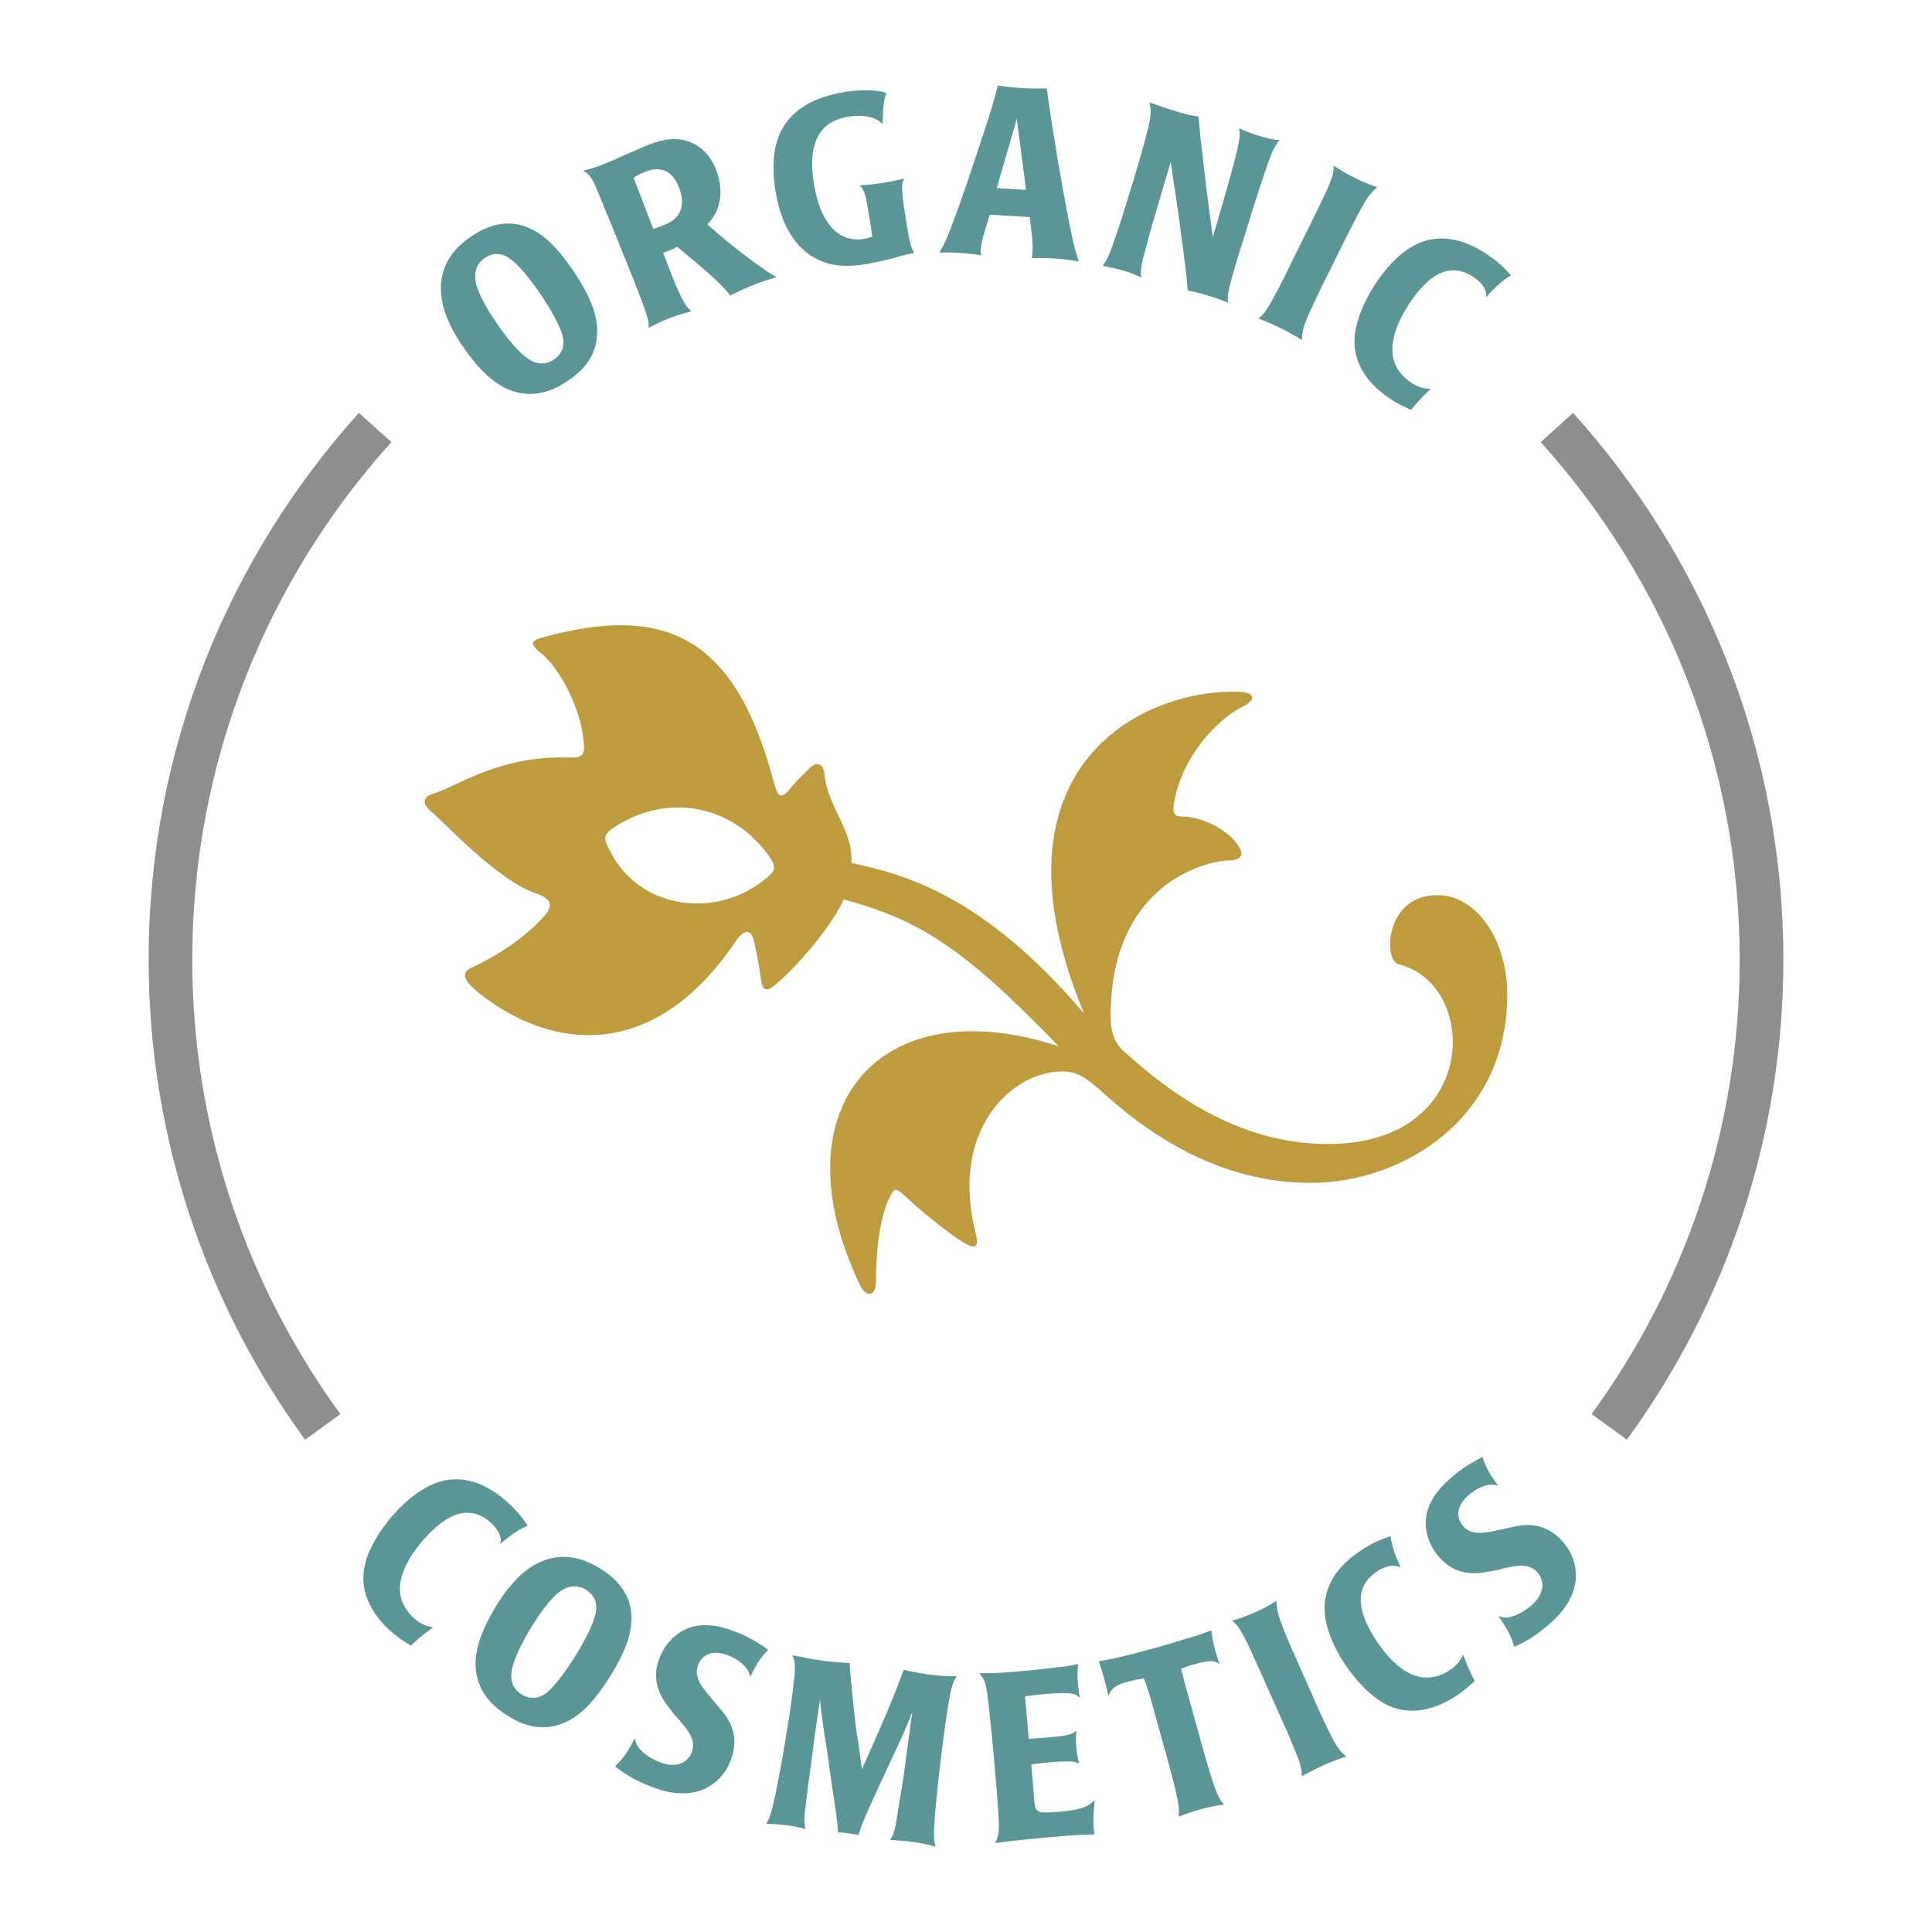 <?xml version="1.0" encoding="UTF-8"?>
<!-- Generator: Adobe Illustrator 15.0.2, SVG Export Plug-In . SVG Version: 6.00 Build 0)  -->
<svg xmlns="http://www.w3.org/2000/svg" xmlns:xlink="http://www.w3.org/1999/xlink" version="1.1" id="Ebene_1" x="0px" y="0px" width="96.378px" height="96.378px" viewBox="0 0 96.378 96.378" xml:space="preserve">
<g display="none">
	<path display="inline" fill="#8E8E8E" d="M10.461,46.825c0.073-0.269,0.1-0.489,0.1-0.708c0-0.591-0.394-0.713-1.127-0.86   l-0.784-0.145l0.17-0.712c0,0,2.109,0.074,4.019,0.074c-0.021,0.101-0.047,0.293-0.047,0.442c0,0.341,0.024,0.735,0.146,1.225   l2.494,12.624l8.506-12.012c0.757-1.052,1.149-1.741,1.297-2.279c2.574,0,4.144-0.074,4.144-0.074l-0.173,0.712l-0.514,0.122   c-1.351,0.318-2.156,1.323-2.303,2.402l-1.646,11.319c-0.022,0.201-0.05,0.396-0.05,0.565c0,0.59,0.27,1.103,1.18,1.201l1.15,0.12   l-0.172,0.714c0,0-1.911-0.101-3.7-0.101c-1.938,0-3.702,0.101-3.702,0.101l0.173-0.714l0.517-0.12   c1.473-0.343,2.304-1.007,2.569-2.697l1.618-9.948l-9.604,13.603l-0.764,0.098l-2.812-13.528l-3.29,9.851   C7.66,58.765,7.54,59.254,7.54,59.647c0,0.638,0.366,0.953,1.3,1.076l1.054,0.12L9.72,61.556c0,0-1.69-0.1-3.701-0.1   c-1.322,0-2.548,0.1-2.548,0.1l0.171-0.713l0.515-0.121c1.325-0.318,1.984-1.053,2.499-2.697L10.461,46.825z"></path>
	<path display="inline" fill="#8E8E8E" d="M41.507,50.136c-1.639,0-3.115,0.901-4.263,2.219c-0.351-1.417-1.335-2.219-2.717-2.219   c-3.773,0-6.693,4.777-6.693,8.404c0,2.158,1.128,3.406,2.847,3.406c1.648,0,3.137-0.9,4.283-2.213   c0.353,1.412,1.33,2.213,2.697,2.213c3.799,0,6.714-4.754,6.714-8.381C44.375,51.384,43.247,50.136,41.507,50.136z M31.387,61.04   c-1.029,0-1.546-0.98-1.546-2.771c0-2.767,1.768-7.203,3.995-7.203c1.029,0,1.543,0.956,1.543,2.744   C35.382,56.579,33.617,61.04,31.387,61.04z M38.369,61.04c-1.028,0-1.542-0.98-1.542-2.771c0-2.767,1.764-7.203,3.994-7.203   c1.029,0,1.543,0.956,1.543,2.744C42.364,56.579,40.6,61.04,38.369,61.04z"></path>
	<path display="inline" fill="#8E8E8E" d="M47.801,57.683c-0.438,1.176-0.658,1.91-0.658,2.303c0,0.246,0.099,0.344,0.313,0.344   c0.615,0,2.355-1.641,2.869-2.377l0.367,0.246c-0.783,1.447-2.894,3.75-4.58,3.75c-0.588,0-0.933-0.221-0.933-0.932   c0-0.688,0.146-1.424,0.61-2.697l1.791-5.023c0.072-0.196,0.171-0.491,0.171-0.782c0-0.565-0.563-0.688-1.595-0.688   c0,0-0.071-0.288-0.143-0.507c0.131-0.009,2.545-0.128,4.676-1.157L47.801,57.683z"></path>
	<path display="inline" fill="#8E8E8E" d="M49.483,46.812c0-0.709,0.586-1.496,1.396-1.496c0.611,0,1.028,0.442,1.028,1.056   c0,0.71-0.591,1.496-1.397,1.496C49.897,47.868,49.483,47.427,49.483,46.812z"></path>
	<path display="inline" fill="#8E8E8E" d="M66.005,57.146h0.101c1.717-3.163,4.361-7.01,6.839-7.01c0.957,0,1.298,0.439,1.298,1.225   c0,0.463-0.197,1.396-0.466,2.155l-1.469,4.167c-0.418,1.176-0.662,1.91-0.662,2.303c0,0.246,0.121,0.344,0.365,0.344   c0.612,0,1.594-1.271,2.107-2.01l0.367,0.27c-0.785,1.449-2.18,3.359-3.872,3.359c-0.589,0-0.931-0.221-0.931-0.932   c0-0.662,0.27-1.719,0.832-3.334l1.471-4.189c0.197-0.566,0.294-0.933,0.294-1.226c0-0.27-0.073-0.489-0.365-0.489   c-2.477,0-6.764,7.427-6.764,9.974c0,0-0.298,0.195-0.887,0.195c-0.562,0-0.933-0.318-0.933-0.859c0-0.219,0.051-0.465,0.123-0.707   c0.637-2.254,1.353-4.29,2.304-6.888c0.196-0.566,0.298-0.933,0.298-1.226c0-0.27-0.074-0.489-0.369-0.489   c-2.477,0-6.766,7.427-6.766,9.974c0,0-0.293,0.195-0.882,0.195c-0.563,0-0.931-0.318-0.931-0.859c0-0.219,0.049-0.465,0.12-0.707   l2.229-7.085c0.049-0.144,0.172-0.514,0.172-0.782c0-0.565-0.536-0.688-1.566-0.688v-0.539c0,0,2.376-0.096,4.508-1.125   c-1.91,4.729-2.598,6.444-2.791,6.985h0.097c1.714-3.164,4.362-7.011,6.837-7.011c0.957,0,1.299,0.439,1.299,1.225   c0,0.71-0.271,1.592-0.562,2.376C66.618,55.896,66.103,56.874,66.005,57.146z"></path>
	<path display="inline" fill="#8E8E8E" d="M78.071,56.31c-0.244,0.836-0.367,1.543-0.367,2.402c0,0.906,0.417,1.838,1.69,1.838   c1.546,0,3.088-1.496,3.677-2.354l0.367,0.271c-0.344,0.609-2.032,3.479-4.754,3.479c-1.963,0-2.992-1.104-2.992-2.965   c0-3.504,2.846-8.848,7.402-8.848c1.396,0,1.887,0.881,1.887,1.688C84.981,53.737,82.654,55.11,78.071,56.31z M82.26,51.116   c-2.059,0-3.477,3.088-3.995,4.533c1.671-0.489,4.831-1.542,4.831-3.652C83.094,51.433,82.773,51.116,82.26,51.116z"></path>
	<path display="inline" fill="#8E8E8E" d="M90.079,50.453h3.056l-0.349,1.076h-3.074l-1.641,4.464   c-0.711,1.91-1.078,3.061-1.078,3.625c0,0.344,0.195,0.465,0.416,0.465c0.857,0,2.18-1.592,2.965-2.744l0.414,0.244   c-0.732,1.424-2.742,4.363-4.533,4.363c-0.831,0-1.271-0.539-1.271-1.521c0-0.537,0.099-1.223,0.394-2.059   c0,0,2.288-6.55,2.385-6.842c-0.021,0-0.956,0-1.31,0.154c-0.006-0.178-0.026-0.456-0.125-0.758   c0.373-0.243,1.154-0.471,1.821-0.471c0.286-0.79,0.657-1.811,0.657-1.811c0.344-0.981,0.932-1.399,1.737-1.399   c0.367,0,0.737,0.172,0.834,0.271C90.814,48.076,90.079,50.453,90.079,50.453z"></path>
	<path display="inline" fill="#8E8E8E" d="M133.891,60.327c-0.346,0-0.469-0.191-0.469-0.535c0-2.402,2.647-8.408,3.388-9.266   c-0.224-0.195-0.539-0.366-0.935-0.366c-0.835,0-1.301,1.004-1.424,1.396c-0.414-0.343-0.93-0.76-1.887-0.76   c-3.495,0-6.714,4.044-6.98,7.872c-0.562,0.851-1.249,1.66-1.938,1.66c-0.34,0-0.463-0.19-0.463-0.535   c0-2.401,2.646-8.408,3.382-9.266c-0.221-0.195-0.538-0.366-0.935-0.366c-0.83,0-1.298,1.004-1.42,1.396   c-0.414-0.343-0.933-0.76-1.887-0.76c-3.653,0-7.008,4.413-7.008,8.384c0,1.592,0.662,2.791,2.154,2.791   c2.501,0,3.822-2.744,4.531-4.213h0.102c-0.245,0.637-0.735,1.738-0.735,2.816c0,1.031,0.513,1.396,1.273,1.396   c1.208,0,2.234-1.129,2.941-2.256c0.139,1.316,0.809,2.256,2.124,2.256c2.501,0,3.825-2.744,4.536-4.215h0.098   c-0.244,0.639-0.73,1.738-0.73,2.816c0,1.029,0.513,1.396,1.272,1.396c1.716,0,3.086-2.276,3.649-3.602l-0.367-0.242   C135.559,59.13,134.725,60.327,133.891,60.327z M118.381,60.526c-0.88,0-1.146-0.564-1.146-1.838c0-3.211,2.06-6.96,4.605-6.96   c0.781,0,1.349,0.394,1.644,1.102C122.797,55.354,120.442,60.526,118.381,60.526z M128.623,60.526   c-0.883,0-1.152-0.564-1.152-1.838c0-3.211,2.062-6.96,4.607-6.96c0.784,0,1.347,0.394,1.644,1.102   C133.034,55.354,130.681,60.526,128.623,60.526z"></path>
	<path display="inline" fill="#8E8E8E" d="M139.536,53.344c0.049-0.17,0.166-0.61,0.172-0.832c0.016-0.741-1.129-0.731-1.698-0.668   c0.083-0.142,0.234-0.4,0.365-0.578c0,0,2.143-0.077,4.274-1.106c-1.912,4.728-2.603,6.444-2.793,6.985h0.097   c0,0,2.919-6.985,5.934-6.985c1.027,0,1.564,0.635,1.564,1.448c0,1.004-0.855,1.441-1.519,1.441c-0.102,0-0.17-0.023-0.17-0.023   s0.047-0.146,0.047-0.318c0-0.271-0.146-0.761-0.886-0.761c-2.352,0-5.682,7.351-5.682,9.804c0,0-0.297,0.172-0.883,0.172   c-0.566,0-0.884-0.441-0.884-0.982c0-0.219,0-0.316,0.07-0.561L139.536,53.344z"></path>
	<path display="inline" fill="#8E8E8E" d="M153.599,56.31c-0.245,0.836-0.367,1.543-0.367,2.402c0,0.906,0.419,1.838,1.691,1.838   c1.543,0,3.084-1.496,3.675-2.354l0.366,0.271c-0.345,0.609-2.03,3.479-4.755,3.479c-1.956,0-2.986-1.104-2.986-2.965   c0-3.504,2.843-8.848,7.396-8.848c1.397,0,1.89,0.881,1.89,1.688C160.511,53.737,158.184,55.11,153.599,56.31z M157.792,51.116   c-2.059,0-3.479,3.088-3.994,4.533c1.664-0.489,4.824-1.542,4.824-3.652C158.622,51.433,158.307,51.116,157.792,51.116z"></path>
	<path display="inline" fill="#8E8E8E" d="M171.488,58.319l0.367,0.268c-0.781,1.449-2.178,3.359-3.872,3.359   c-0.586,0-0.93-0.219-0.93-0.93c0-0.662,0.269-1.721,0.834-3.334l1.47-4.191c0.198-0.566,0.294-0.933,0.294-1.226   c0-0.27-0.073-0.489-0.367-0.489c-2.476,0-6.764,7.427-6.764,9.974c0,0-0.297,0.194-0.883,0.194c-0.563,0-0.935-0.317-0.935-0.858   c0-0.219,0.052-0.465,0.121-0.707l2.234-7.085c0.07-0.246,0.169-0.537,0.169-0.782c0-0.565-0.481-0.688-1.514-0.688   c0,0,0-0.282-0.029-0.539c0.188-0.013,2.353-0.096,4.481-1.125c-1.908,4.728-2.597,6.444-2.792,6.985h0.098   c1.717-3.164,4.362-7.011,6.84-7.011c0.956,0,1.297,0.439,1.297,1.225c0,0.463-0.191,1.396-0.463,2.155l-1.472,4.167   c-0.417,1.176-0.66,1.909-0.66,2.303c0,0.246,0.123,0.343,0.363,0.343C169.992,60.327,170.975,59.054,171.488,58.319z"></path>
	<path display="inline" fill="#8E8E8E" d="M223.896,57.534c-0.34,0.957-0.614,1.887-0.614,2.279c0,0.32,0.151,0.514,0.489,0.514   c0.937,0,2.062-1.592,2.601-2.352l0.367,0.271c-0.761,1.444-2.28,3.723-4.092,3.723c-0.761,0-1.201-0.268-1.201-1.42   c0-0.856,0.44-1.963,0.737-2.793h-0.102c-0.711,1.397-2.476,4.188-5.021,4.188c-1.496,0-2.28-0.834-2.28-2.5   c0-3.969,3.65-9.312,7.916-9.312c0.809,0,1.396,0.341,1.642,0.636l1.521-4.436c0.049-0.147,0.172-0.54,0.172-0.811   c0-0.538-0.54-0.683-1.569-0.683V44.3c0,0,2.379-0.097,4.513-1.126L223.896,57.534z M223.282,52.314   c0-0.735-0.367-1.173-0.977-1.173c-3.093,0-5.612,5.194-5.612,7.84c0,1.027,0.391,1.518,1.248,1.518   C220.049,60.499,223.282,56.017,223.282,52.314z"></path>
	<path display="inline" fill="#8E8E8E" d="M214.382,45.316c-0.812,0-1.397,0.787-1.397,1.496c0,0.614,0.417,1.056,1.024,1.056   c0.809,0,1.398-0.786,1.398-1.496C215.407,45.759,214.99,45.316,214.382,45.316z"></path>
	<path display="inline" fill="#8E8E8E" d="M214.06,50.16c-2.136,1.029-4.061,1.075-4.422,1.118   c-0.035,0.264-0.091,0.546-0.091,0.546c1.032,0,1.572,0.123,1.572,0.688c0,0.292-0.1,0.586-0.175,0.782l-1.229,3.441   c-0.606,1.752-2.901,3.594-4.046,3.594c-0.345,0-0.467-0.193-0.467-0.537c0-0.248,0.05-0.516,0.195-1.006l2.304-7.081   c0.075-0.246,0.122-0.491,0.122-0.688c0-0.562-0.367-0.881-0.931-0.881c-0.589,0-0.834,0.196-0.834,0.196   c0,2.548-4.288,9.974-6.765,9.974c-0.295,0-0.365-0.221-0.365-0.467c0-0.318,0.096-0.684,0.294-1.221l1.47-4.219   c0.565-1.619,0.834-2.671,0.834-3.309c0-0.738-0.345-0.957-0.931-0.957c-1.693,0-3.092,1.91-3.871,3.38l0.366,0.245   c0.514-0.736,1.494-2.01,2.104-2.01c0.244,0,0.366,0.1,0.366,0.347c0,0.39-0.245,1.125-0.661,2.299l-1.47,4.189   c-0.271,0.736-0.465,1.668-0.465,2.133c0,0.783,0.343,1.225,1.299,1.225c2.476,0,5.121-3.846,6.839-7.008h0.097   c-0.219,0.516-0.464,1.104-1.129,2.842c-0.391,1.057-0.686,2.035-0.686,2.797c0.021,0.855,0.366,1.396,1.252,1.396   c1.271,0,2.705-1.133,4.186-2.656c-0.207,0.699-0.285,1.221-0.285,1.699c0,0.711,0.347,0.93,0.935,0.93   c1.688,0,3.799-2.301,4.583-3.75l-0.366-0.244c-0.519,0.736-2.258,2.377-2.87,2.377c-0.219,0-0.317-0.098-0.317-0.344   c0-0.393,0.223-1.127,0.661-2.303L214.06,50.16z"></path>
	<path display="inline" fill="#8E8E8E" d="M113.971,60.845l-0.152,0.711c0,0-1.324-0.072-3.436-0.072   c-2.08,0-3.231,0.072-3.231,0.072l0.155-0.711l0.512-0.123c1.339-0.318,1.782-0.92,2.269-2.396l1.668-5.151h-8.779   c0,0-1.583,4.87-1.938,5.956c-0.354,1.086,0.329,1.474,1.072,1.593l0.787,0.123l-0.154,0.711c0,0-1.323-0.072-3.432-0.072   c-2.084,0-3.236,0.072-3.236,0.072l0.155-0.711l0.511-0.123c1.34-0.317,1.746-0.94,2.217-2.392c0,0,3.535-10.798,3.738-11.485   c0.204-0.692-0.414-1.49-1.154-1.613l-0.783-0.122l0.147-0.712c0,0,1.28,0.073,3.438,0.073c2.007,0,3.232-0.073,3.232-0.073   l-0.152,0.712l-0.513,0.122c-1.337,0.318-1.667,0.996-2.14,2.402l-1.472,4.533h8.784l1.729-5.343   c0.264-0.777-0.335-1.469-1.076-1.592l-0.784-0.122l0.151-0.712c0,0,1.275,0.073,3.433,0.073c2.012,0,3.233-0.073,3.233-0.073   l-0.152,0.712l-0.511,0.122c-1.341,0.318-1.769,0.984-2.243,2.402l-3.718,11.491c-0.317,1.022,0.303,1.478,1.038,1.597   L113.971,60.845z"></path>
	<path display="inline" fill="#8E8E8E" d="M194.904,60.845l-0.152,0.711c0,0-1.326-0.072-3.434-0.072   c-2.085,0-3.235,0.072-3.235,0.072l0.154-0.711l0.512-0.123c1.339-0.318,1.785-0.92,2.271-2.396l1.667-5.151h-8.781   c0,0-1.586,4.87-1.938,5.956c-0.356,1.086,0.332,1.474,1.072,1.593l0.784,0.123l-0.151,0.711c0,0-1.319-0.072-3.428-0.072   c-2.084,0-3.236,0.072-3.236,0.072l0.151-0.711l0.51-0.123c1.344-0.317,1.744-0.94,2.222-2.392c0,0,3.533-10.798,3.737-11.485   c0.199-0.692-0.417-1.49-1.152-1.613l-0.787-0.122l0.149-0.712c0,0,1.277,0.073,3.438,0.073c2.006,0,3.229-0.073,3.229-0.073   l-0.151,0.712l-0.512,0.122c-1.341,0.318-1.663,0.996-2.138,2.402l-1.473,4.533h8.784l1.726-5.343   c0.267-0.777-0.328-1.469-1.072-1.592l-0.788-0.122l0.158-0.712c0,0,1.277,0.073,3.434,0.073c2.012,0,3.23-0.073,3.23-0.073   l-0.148,0.712l-0.516,0.122c-1.342,0.318-1.764,0.984-2.242,2.402l-3.719,11.491c-0.32,1.022,0.303,1.478,1.04,1.597   L194.904,60.845z"></path>
	<path display="inline" fill="#8E8E8E" d="M92.173,50.451"></path>
	<path display="inline" fill="#8E8E8E" d="M86.844,50.451"></path>
	<path display="inline" fill="#8E8E8E" d="M92.173,51.526"></path>
	<path display="inline" fill="#8E8E8E" d="M86.844,51.526"></path>
</g>
<g>
	<g>
		<path fill="#BE9B3C" d="M61.8,34.508c0.676,0.017,1.014,0.33,0.169,0.753c-1.258,0.634-3.007,2.479-3.405,4.799    c-0.086,0.507,0,0.672,0.414,0.672c0.762,0,1.99,0.458,2.651,1.267c0.557,0.674,0.304,0.932-0.464,0.932    c-0.454,0-5.763,0.751-5.763,7.78c0,1.139,0.446,1.574,0.862,1.912c3.248,2.912,6.462,4.445,10.002,4.445    c7.597,0,7.53-8.014,3.494-8.967c-0.76-0.183-0.675-3.446,1.936-3.446c2.026,0,3.494,2.312,3.494,4.962    c0,6.236-5.261,9.391-9.808,9.391c-4.001,0-7.403-1.857-10.229-4.379c-0.822-0.738-1.307-1.18-2.146-1.18    c-2.573,0-5.626,2.941-4.344,8.037c0.212,0.844-0.086,0.809-0.631,0.469c-0.456-0.252-1.899-1.369-2.779-2.191    c-0.594-0.561-0.632-0.547-0.927,0.084c-0.595,1.299-0.629,3.461-0.629,4.043c0,0.846-0.505,0.826-0.797,0.213    c-4.198-8.76,0.919-14.863,9.915-11.908c-4.956-5.139-7.061-6.305-10.729-7.334c-0.467,1.152-2.241,3.292-3.396,4.252    c-0.396,0.324-0.634,0.379-0.722-0.209c-0.068-0.482-0.167-1.134-0.338-1.896c-0.141-0.648-0.461-0.742-0.965,0    c-4.046,5.96-9.104,5.411-12.72,2.571c-1.091-0.871-0.797-1.141-0.334-1.35c1.602-0.762,2.739-1.646,3.492-2.482    c0.596-0.633,0.32-0.944-0.372-1.18c-1.931-0.661-4.545-3.529-5.225-4.084c-0.455-0.374-0.425-0.735,0.084-0.881    c1.16-0.34,3.297-1.939,6.821-1.812c0.674,0.024,0.762-0.173,0.716-0.719c-0.126-1.726-1.234-3.763-2.105-4.462    c-0.473-0.381-0.668-0.617,0-0.8c6.025-1.669,9.599-0.184,11.54,7.072c0.245,0.922,0.382,1.059,0.921,0.381    c0.339-0.425,0.624-0.646,0.848-0.884c0.398-0.444,0.748-0.299,0.798,0.253c0.151,1.638,1.455,2.804,1.341,4.413    c2.466,0.556,6.442,1.444,11.607,7.513C49.047,38.449,56.769,34.366,61.8,34.508z M38.223,43.81    c0.458-0.386,0.563-0.516,0.085-1.178c-1.697-2.348-4.858-3.171-7.622-1.393c-0.65,0.418-0.597,0.573-0.206,1.305    C31.974,45.399,35.79,45.854,38.223,43.81z"></path>
	</g>
	<g>
		<path fill="#5A9696" d="M20.497,82.093c-0.208-0.125-0.619-0.371-1.078-0.787c-0.24-0.219-1.105-1.045-1.266-2.184    c-0.113-0.799,0.126-1.504,0.502-2.197c0.163-0.289,0.493-0.846,1.067-1.473c0.187-0.203,1.09-1.193,2.191-1.531    c1.304-0.396,2.5,0.193,3.446,1.053c0.557,0.512,0.775,0.857,0.965,1.131c-0.464,0.221-0.677,0.334-1.365,0.91    c0-0.02,0.021-0.131,0.017-0.215c-0.023-0.33-0.254-0.625-0.478-0.826c-0.821-0.752-1.884-0.795-3.257,0.707    c-0.129,0.141-1.204,1.281-1.286,2.42c-0.022,0.273,0.014,0.518,0.101,0.775c0.163,0.426,0.458,0.725,0.574,0.83    c0.406,0.369,0.729,0.426,0.969,0.482C21.411,81.323,20.961,81.64,20.497,82.093z"></path>
		<path fill="#5A9696" d="M29.47,84.944c-0.304,0.336-1.38,1.502-2.955,1.16c-0.247-0.051-0.635-0.176-1.144-0.486    c-0.351-0.211-0.646-0.436-0.908-0.721c-0.908-1-0.766-2.107-0.669-2.568c0.095-0.475,0.336-1.195,0.935-2.178    c0.132-0.217,0.468-0.77,0.945-1.277c0.343-0.379,1.475-1.527,3.124-1.127c0.407,0.094,0.764,0.27,1.122,0.488    c0.858,0.521,1.2,1.066,1.377,1.469c0.555,1.303-0.116,2.678-0.771,3.777C30.063,84.239,29.728,84.653,29.47,84.944z     M29.735,80.335c0.065-0.615-0.311-0.914-0.504-1.035c-0.187-0.111-0.57-0.287-1.067-0.045c-0.47,0.217-1.043,0.908-1.692,1.971    c-0.315,0.521-0.959,1.672-0.967,2.33c-0.004,0.232,0.022,0.674,0.535,0.984c0.468,0.27,0.9,0.182,1.298-0.15    c0.302-0.266,0.864-0.959,1.43-1.893C29.342,81.556,29.694,80.772,29.735,80.335z"></path>
		<path fill="#5A9696" d="M33.661,85.554c-0.141-0.18-0.291-0.361-0.426-0.549c-0.701-0.982-0.528-1.775-0.352-2.258    c0.084-0.225,0.281-0.699,0.785-1.131c0.847-0.721,1.888-0.635,2.864-0.277c0.45,0.164,0.97,0.379,1.792,0.959    c-0.332,0.35-0.512,0.564-0.903,1.354c-0.008-0.043-0.042-0.193-0.11-0.322c-0.125-0.221-0.457-0.561-1.057-0.777    c-0.861-0.316-1.298,0.137-1.436,0.52c-0.174,0.471,0.022,0.912,0.635,1.607l0.259,0.311l0.373,0.443    c0.303,0.389,0.81,1.162,0.383,2.344c-0.088,0.234-0.312,0.779-0.89,1.205c-1.17,0.871-2.635,0.312-2.973,0.188    c-1.001-0.363-1.563-0.773-1.92-1.055c0.319-0.32,0.577-0.607,0.98-1.402c0.03,0.125,0.061,0.252,0.121,0.365    c0.229,0.385,0.756,0.693,1.17,0.844c0.923,0.338,1.402-0.1,1.558-0.527c0.028-0.076,0.087-0.273,0.045-0.504    c-0.079-0.414-0.417-0.779-0.666-1.072L33.661,85.554z"></path>
		<path fill="#5A9696" d="M45.278,87.079c0.085-0.557,0.157-1.115,0.228-1.672c-0.145,0.377-0.301,0.744-0.46,1.123    c-0.203,0.457-0.42,0.91-0.636,1.367l-0.603,1.297c-0.169,0.363-0.324,0.719-0.493,1.084c-0.103,0.252-0.223,0.514-0.327,0.777    c-0.06,0.162-0.103,0.328-0.163,0.486c-0.141-0.029-0.574-0.121-1.019-0.133c-0.011-0.205-0.021-0.414-0.058-0.609    c-0.022-0.27-0.061-0.527-0.102-0.785c-0.038-0.26-0.088-0.533-0.125-0.803l-0.261-1.883c-0.07-0.408-0.139-0.814-0.192-1.219    c-0.064-0.445-0.115-0.887-0.167-1.314c-0.075,0.568-0.161,1.139-0.248,1.719l-0.177,1.354c-0.097,0.664-0.183,1.328-0.259,1.996    c-0.097,0.746-0.125,0.963-0.034,1.371c-0.433-0.105-0.669-0.146-0.883-0.176c-0.355-0.045-0.717-0.068-1.077-0.076    c0.143-0.252,0.144-0.273,0.203-0.434c0.221-0.674,0.507-2.328,0.629-2.986l0.237-1.457c0.116-0.695,0.219-1.408,0.298-2.111    c0.042-0.307,0.091-0.711,0.05-1.029c-0.014-0.162-0.054-0.238-0.105-0.391c0.529,0.105,1.049,0.209,1.595,0.281    c0.414,0.053,0.832,0.086,1.253,0.102c0.025,0.379,0.06,0.76,0.096,1.135c0.021,0.305,0.068,0.602,0.087,0.906    c0.055,0.418,0.086,0.834,0.141,1.238c0.048,0.283,0.083,0.564,0.131,0.85l0.162,1.17l0.427-0.961    c0.396-0.9,0.802-1.803,1.161-2.711c0.178-0.424,0.33-0.863,0.493-1.287c0.434,0.105,0.882,0.188,1.322,0.242    c0.486,0.064,0.824,0.082,1.318,0.078c-0.156,0.268-0.171,0.303-0.217,0.477c-0.147,0.463-0.315,1.662-0.493,3.027l-0.183,1.498    c-0.141,1.359-0.277,2.705-0.227,3.137c0,0.084,0.025,0.184,0.063,0.357c-0.608-0.162-0.942-0.205-1.236-0.244    c-0.345-0.045-0.681-0.066-1.028-0.084c0.026-0.037,0.104-0.158,0.156-0.285c0.13-0.344,0.174-0.762,0.296-1.52    c0.095-0.529,0.175-1.076,0.258-1.607L45.278,87.079z"></path>
		<path fill="#5A9696" d="M49.493,86.704c-0.065-0.582-0.118-1.168-0.183-1.752c-0.079-0.627-0.12-0.961-0.266-1.227    c-0.054-0.09-0.124-0.17-0.19-0.258c0.325,0.006,0.65,0.002,0.973-0.014c0.382-0.021,0.753-0.057,1.134-0.088    c0.537-0.051,1.062-0.098,1.596-0.168c0.239-0.023,0.463-0.057,0.701-0.088c0.165-0.025,0.344-0.066,0.522-0.096    c-0.019,0.209-0.052,0.523-0.008,1.002c0.021,0.236,0.064,0.461,0.097,0.686c-0.145-0.129-0.211-0.209-0.585-0.234    c-0.207-0.018-0.649-0.004-1.21,0.047c-0.312,0.029-0.621,0.068-0.94,0.105l0.188,2.125c0.979-0.064,1.827-0.127,2.154-0.262    c0.079-0.047,0.157-0.1,0.226-0.143c-0.03,0.34-0.038,0.51-0.008,0.867c0.034,0.367,0.108,0.65,0.129,0.781    c-0.035-0.02-0.125-0.072-0.248-0.1c-0.169-0.031-0.661-0.023-1.174,0.021c-0.321,0.029-0.631,0.07-0.954,0.107l0.12,1.471    c0.03,0.334,0.05,0.668,0.115,0.76c0.029,0.043,0.094,0.111,0.219,0.148c0.146,0.037,0.505,0.023,0.91-0.01    c0.74-0.066,1.214-0.168,1.499-0.34c0.122-0.08,0.203-0.15,0.304-0.244c-0.016,0.123-0.106,0.854-0.054,1.438    c0.008,0.096,0.028,0.189,0.036,0.271c-0.286,0.014-0.563,0.016-0.851,0.029c-0.407,0.025-0.813,0.061-1.229,0.098    c-0.955,0.084-1.92,0.17-2.883,0.307c0.032-0.039,0.093-0.166,0.131-0.287c0.124-0.387,0.049-0.92,0-1.77    c-0.026-0.432-0.066-0.859-0.104-1.289L49.493,86.704z"></path>
		<path fill="#5A9696" d="M57.527,85.194c-0.136-0.498-0.271-0.994-0.465-1.465c-0.287,0.043-0.568,0.1-0.858,0.178    c-0.265,0.072-0.582,0.186-0.765,0.422c-0.069,0.068-0.081,0.109-0.136,0.275c-0.098-0.396-0.194-0.793-0.31-1.172    c-0.052-0.182-0.118-0.375-0.181-0.557c0.561-0.094,1.107-0.219,1.663-0.361c0.337-0.094,0.675-0.176,1.021-0.27    c0.498-0.137,0.988-0.285,1.483-0.436c0.285-0.092,0.583-0.174,0.872-0.264c0.192-0.068,0.382-0.143,0.574-0.209    c0.021,0.203,0.081,0.561,0.216,1.059c0.06,0.209,0.134,0.422,0.185,0.617c-0.137-0.096-0.285-0.18-0.643-0.129    c-0.228,0.035-0.457,0.1-0.676,0.16c-0.197,0.053-0.4,0.121-0.592,0.201c0.119,0.475,0.257,0.971,0.391,1.457l0.385,1.396    c0.443,1.605,0.875,3.164,1.149,3.623c0.06,0.121,0.076,0.139,0.221,0.297c-0.406,0.064-0.797,0.135-1.187,0.244    c-0.371,0.102-0.732,0.236-1.083,0.361c0.019-0.119,0.03-0.246,0.008-0.514c-0.08-0.598-0.43-1.92-0.88-3.498L57.527,85.194z"></path>
		<path fill="#5A9696" d="M63.058,83.806c-0.26-0.582-0.516-1.162-0.792-1.748c-0.008-0.021-0.302-0.65-0.547-0.963    c-0.07-0.072-0.121-0.129-0.255-0.252c0.387-0.107,0.57-0.162,1.228-0.453c0.273-0.125,0.504-0.225,0.984-0.531    c0.004,0.156,0.012,0.322,0.085,0.631c0.122,0.482,0.484,1.33,0.991,2.469l0.707,1.588c0.257,0.609,0.533,1.205,0.818,1.787    c0.025,0.055,0.303,0.678,0.599,1.02c0.106,0.121,0.257,0.252,0.277,0.27c-0.365,0.121-0.716,0.25-1.065,0.406    c-0.394,0.176-0.777,0.373-1.155,0.582c-0.005-0.092,0.008-0.189-0.008-0.277c-0.015-0.188-0.105-0.475-0.268-0.873    c-0.3-0.76-0.621-1.482-0.963-2.223L63.058,83.806z"></path>
		<path fill="#5A9696" d="M73.569,83.853c-0.179,0.17-0.523,0.496-1.051,0.828c-0.273,0.172-1.304,0.785-2.441,0.637    c-0.798-0.107-1.414-0.527-1.984-1.078c-0.229-0.234-0.681-0.701-1.131-1.422c-0.144-0.232-0.854-1.369-0.885-2.523    c-0.032-1.361,0.854-2.357,1.943-3.033c0.636-0.402,1.029-0.518,1.343-0.631c0.091,0.508,0.141,0.744,0.51,1.561    c-0.018-0.004-0.12-0.055-0.202-0.072c-0.323-0.066-0.669,0.078-0.925,0.238c-0.942,0.59-1.271,1.6-0.191,3.326    c0.101,0.16,0.911,1.504,1.984,1.889c0.259,0.094,0.503,0.127,0.777,0.111c0.45-0.045,0.818-0.244,0.949-0.33    c0.47-0.289,0.607-0.59,0.728-0.805C73.073,82.767,73.258,83.288,73.569,83.853z"></path>
		<path fill="#5A9696" d="M74.659,78.329c-0.222,0.041-0.454,0.088-0.684,0.119c-1.195,0.16-1.814-0.363-2.158-0.742    c-0.162-0.178-0.49-0.576-0.637-1.217c-0.243-1.09,0.319-1.969,1.091-2.666c0.353-0.324,0.787-0.684,1.682-1.139    c0.155,0.455,0.261,0.715,0.776,1.426c-0.04-0.01-0.192-0.051-0.336-0.049c-0.255,0.004-0.711,0.143-1.18,0.568    c-0.682,0.619-0.484,1.215-0.211,1.516c0.338,0.373,0.82,0.406,1.721,0.186l0.394-0.082l0.565-0.123    c0.486-0.088,1.408-0.178,2.251,0.754c0.169,0.184,0.545,0.637,0.653,1.346c0.226,1.443-0.95,2.479-1.218,2.721    c-0.79,0.713-1.415,1.023-1.829,1.205c-0.133-0.432-0.268-0.793-0.782-1.521c0.125,0.031,0.251,0.062,0.38,0.061    c0.448-0.021,0.965-0.342,1.292-0.639c0.727-0.658,0.563-1.287,0.26-1.623c-0.057-0.062-0.203-0.205-0.429-0.273    c-0.401-0.123-0.882,0.004-1.258,0.086L74.659,78.329z"></path>
	</g>
	<path fill="#8E8E8E" d="M86.785,47.867c0,8.468-2.747,16.3-7.387,22.673l1.761,1.277c4.902-6.729,7.805-15.008,7.805-23.95   c0-10.476-3.974-20.04-10.49-27.27l-1.616,1.457C83.024,28.898,86.785,37.951,86.785,47.867z"></path>
	<path fill="#8E8E8E" d="M9.591,47.867c0-9.916,3.761-18.972,9.933-25.814l-1.62-1.457C11.387,27.825,7.414,37.389,7.414,47.867   c0,8.944,2.902,17.224,7.805,23.954l1.761-1.281C12.337,64.169,9.591,56.335,9.591,47.867z"></path>
	<g>
		<path fill="#5A9696" d="M29.423,14.962c0.183,0.412,0.806,1.873-0.148,3.168c-0.149,0.201-0.419,0.506-0.913,0.844    c-0.338,0.232-0.663,0.409-1.029,0.531c-1.284,0.418-2.233-0.165-2.613-0.44c-0.396-0.281-0.954-0.797-1.605-1.745    c-0.143-0.207-0.508-0.739-0.775-1.381c-0.203-0.472-0.788-1.972,0.253-3.312c0.251-0.333,0.559-0.586,0.9-0.82    c0.832-0.572,1.466-0.66,1.907-0.656c1.411,0.031,2.394,1.202,3.127,2.251C29.026,14.13,29.267,14.604,29.423,14.962z     M25.332,12.835c-0.534-0.315-0.963-0.094-1.149,0.033c-0.178,0.124-0.497,0.399-0.479,0.956c0.008,0.516,0.398,1.322,1.104,2.346    c0.348,0.505,1.132,1.563,1.727,1.837c0.213,0.101,0.623,0.255,1.116-0.085c0.438-0.314,0.536-0.745,0.396-1.243    c-0.117-0.386-0.521-1.183-1.136-2.082C26.285,13.691,25.713,13.052,25.332,12.835z"></path>
		<path fill="#5A9696" d="M38.732,13.829c-0.37,0.107-0.749,0.23-1.113,0.375c-0.41,0.163-0.805,0.346-1.191,0.535    c-0.142-0.199-0.276-0.34-0.632-0.689c-0.631-0.611-1.339-1.17-2.014-1.738c-0.266,0.145-0.41,0.2-0.706,0.295    c0.484,1.26,0.874,2.277,1.193,2.693c0.067,0.074,0.14,0.161,0.22,0.232c-0.564,0.135-0.889,0.262-1.132,0.358    c-0.346,0.135-0.681,0.297-1.002,0.46c0.008-0.171,0.008-0.236-0.034-0.411c-0.108-0.459-0.55-1.586-1.058-2.837l-0.698-1.73    c-0.236-0.564-0.457-1.121-0.691-1.684c-0.232-0.555-0.346-0.842-0.576-1.035c-0.059-0.051-0.143-0.099-0.209-0.135    c0.279-0.071,0.504-0.123,1.039-0.334c0.322-0.127,0.631-0.263,0.945-0.412l0.396-0.172c0.342-0.144,0.688-0.31,1.049-0.438    c0.292-0.104,1.233-0.462,2.135,0.03c0.524,0.281,0.854,0.73,1.065,1.263c0.112,0.279,0.442,1.242-0.017,2.17    c-0.156,0.294-0.338,0.48-0.42,0.565c1.236,1.107,2.557,2.066,2.991,2.355L38.732,13.829z M32.59,11.419    c0.638-0.213,0.911-0.334,1.148-0.583c0.25-0.278,0.424-0.746,0.131-1.493c-0.049-0.123-0.288-0.761-0.877-0.877    c-0.269-0.062-0.562,0.004-0.806,0.103c-0.258,0.101-0.527,0.261-0.581,0.292L32.59,11.419z"></path>
		<path fill="#5A9696" d="M45.282,11.497c0.103,0.627,0.163,0.796,0.315,1.127c-0.247,0.038-0.494,0.102-0.738,0.165l-0.36,0.107    c-0.453,0.106-0.9,0.216-1.347,0.287c-1.16,0.187-1.845,0.002-2.33-0.222c-0.853-0.409-1.803-1.35-2.136-3.429    c-0.144-0.898-0.167-1.95,0.19-2.81c0.567-1.316,1.797-1.743,2.245-1.886c0.358-0.119,0.673-0.193,1.053-0.254    c0.178-0.03,0.887-0.13,1.532-0.052c0.173,0.019,0.336,0.055,0.513,0.1c-0.035,0.081-0.059,0.165-0.082,0.255    c-0.062,0.291-0.102,0.646-0.105,1.304c-0.099-0.082-0.171-0.156-0.277-0.209c-0.543-0.303-1.3-0.183-1.429-0.162    c-1.196,0.192-2.097,1.015-1.729,3.31c0.213,1.325,0.644,2.055,1.117,2.44c0.224,0.171,0.668,0.463,1.379,0.35    c0.201-0.032,0.338-0.091,0.42-0.113l-0.102-0.712c-0.129-0.793-0.216-1.423-0.393-1.685c-0.062-0.077-0.048-0.066-0.146-0.159    c0.383-0.024,0.778-0.062,1.154-0.124c0.368-0.059,0.72-0.127,1.082-0.224c-0.055,0.107-0.081,0.173-0.099,0.285    c-0.04,0.297,0.072,1.065,0.116,1.353L45.282,11.497z"></path>
		<path fill="#5A9696" d="M51.368,10.829l-1.987-0.12l-0.074,0.225c-0.248,0.774-0.356,1.154-0.382,1.55    c-0.004,0.083,0.002,0.166-0.002,0.253c-0.153-0.022-0.296-0.057-0.45-0.065c-0.228-0.024-0.465-0.052-0.705-0.064    c-0.299-0.019-0.613-0.013-0.913-0.008c0.308-0.522,0.38-0.696,0.735-1.648c0.229-0.599,0.433-1.209,0.649-1.821L48.75,7.6    c0.367-1.095,0.745-2.199,1.027-3.336c0.405,0.06,0.823,0.11,1.241,0.134c0.395,0.023,0.802,0.023,1.198,0.014    c0.149,1.123,0.335,2.252,0.519,3.379l0.304,1.745c0.12,0.644,0.235,1.274,0.367,1.918c0.064,0.315,0.129,0.645,0.218,0.962    c0.061,0.209,0.131,0.417,0.19,0.624c-0.368-0.057-0.749-0.117-1.144-0.141c-0.396-0.024-0.792-0.024-1.199-0.024    c0.074-0.475,0.052-0.849-0.073-1.78L51.368,10.829z M50.723,5.929l-1.001,3.457l1.461,0.086L50.723,5.929z"></path>
		<path fill="#5A9696" d="M58.399,8.08l-0.615,2.092c-0.211,0.71-0.418,1.409-0.606,2.129c-0.214,0.812-0.3,1.097-0.256,1.546    c-0.239-0.12-0.38-0.199-0.86-0.34c-0.344-0.102-0.699-0.171-1.051-0.249c0.04-0.052,0.179-0.26,0.279-0.479    c0.173-0.374,0.593-1.622,0.973-2.87l0.396-1.305c0.184-0.619,0.371-1.252,0.53-1.879c0.104-0.394,0.225-0.846,0.211-1.26    c-0.008-0.102-0.013-0.165-0.059-0.354c0.442,0.153,0.884,0.308,1.341,0.446c0.287,0.086,0.535,0.169,1.107,0.262    c0.057,0.618,0.11,1.231,0.191,1.843c0.074,0.722,0.164,1.436,0.253,2.146l0.266,2.022l0.449-1.525    c0.437-1.518,0.872-3.037,0.892-3.526c0.008-0.15-0.007-0.23-0.022-0.384c0.249,0.123,0.548,0.249,1.123,0.42    c0.344,0.1,0.53,0.143,0.885,0.173c-0.165,0.214-0.196,0.279-0.273,0.417c-0.245,0.49-0.601,1.609-1.044,2.988l-0.476,1.529    c-0.179,0.561-0.346,1.123-0.509,1.673c-0.168,0.614-0.255,0.91-0.276,1.229c0,0.085-0.003,0.187,0.007,0.274    c-0.175-0.075-0.355-0.142-0.526-0.204c-0.202-0.07-0.397-0.129-0.603-0.189c-0.288-0.086-0.579-0.158-0.875-0.208    c-0.039-0.426-0.074-0.849-0.128-1.262c-0.059-0.479-0.127-0.96-0.187-1.438c-0.057-0.443-0.121-0.899-0.18-1.34L58.399,8.08z"></path>
		<path fill="#5A9696" d="M65.274,11.378c0.281-0.57,0.562-1.138,0.839-1.723c0.01-0.022,0.308-0.65,0.394-1.037    c0.009-0.102,0.019-0.176,0.03-0.357c0.326,0.228,0.488,0.334,1.132,0.653c0.268,0.133,0.494,0.245,1.035,0.418    c-0.118,0.104-0.241,0.217-0.431,0.469c-0.295,0.403-0.715,1.224-1.268,2.338l-0.771,1.558c-0.303,0.586-0.584,1.18-0.852,1.77    c-0.026,0.054-0.328,0.667-0.402,1.111c-0.025,0.162-0.03,0.358-0.03,0.385c-0.327-0.202-0.648-0.388-0.992-0.557    c-0.387-0.191-0.782-0.362-1.186-0.522c0.071-0.059,0.148-0.112,0.208-0.177c0.134-0.135,0.298-0.385,0.501-0.769    c0.394-0.712,0.744-1.421,1.094-2.156L65.274,11.378z"></path>
		<path fill="#5A9696" d="M70.394,20.449c-0.224-0.099-0.663-0.285-1.172-0.642c-0.268-0.185-1.236-0.887-1.546-1.99    c-0.221-0.779-0.076-1.509,0.203-2.247c0.125-0.307,0.378-0.904,0.862-1.602c0.158-0.226,0.924-1.326,1.972-1.811    c1.238-0.566,2.502-0.143,3.555,0.589c0.618,0.429,0.883,0.744,1.106,0.985c-0.429,0.285-0.627,0.425-1.232,1.086    c-0.002-0.016,0.002-0.13-0.012-0.214c-0.066-0.325-0.336-0.585-0.583-0.754c-0.916-0.637-1.974-0.541-3.134,1.133    c-0.108,0.157-1.022,1.431-0.955,2.571c0.017,0.271,0.083,0.511,0.207,0.756c0.216,0.396,0.549,0.655,0.676,0.747    c0.452,0.312,0.78,0.321,1.025,0.347C71.2,19.563,70.794,19.937,70.394,20.449z"></path>
	</g>
</g>
</svg>

